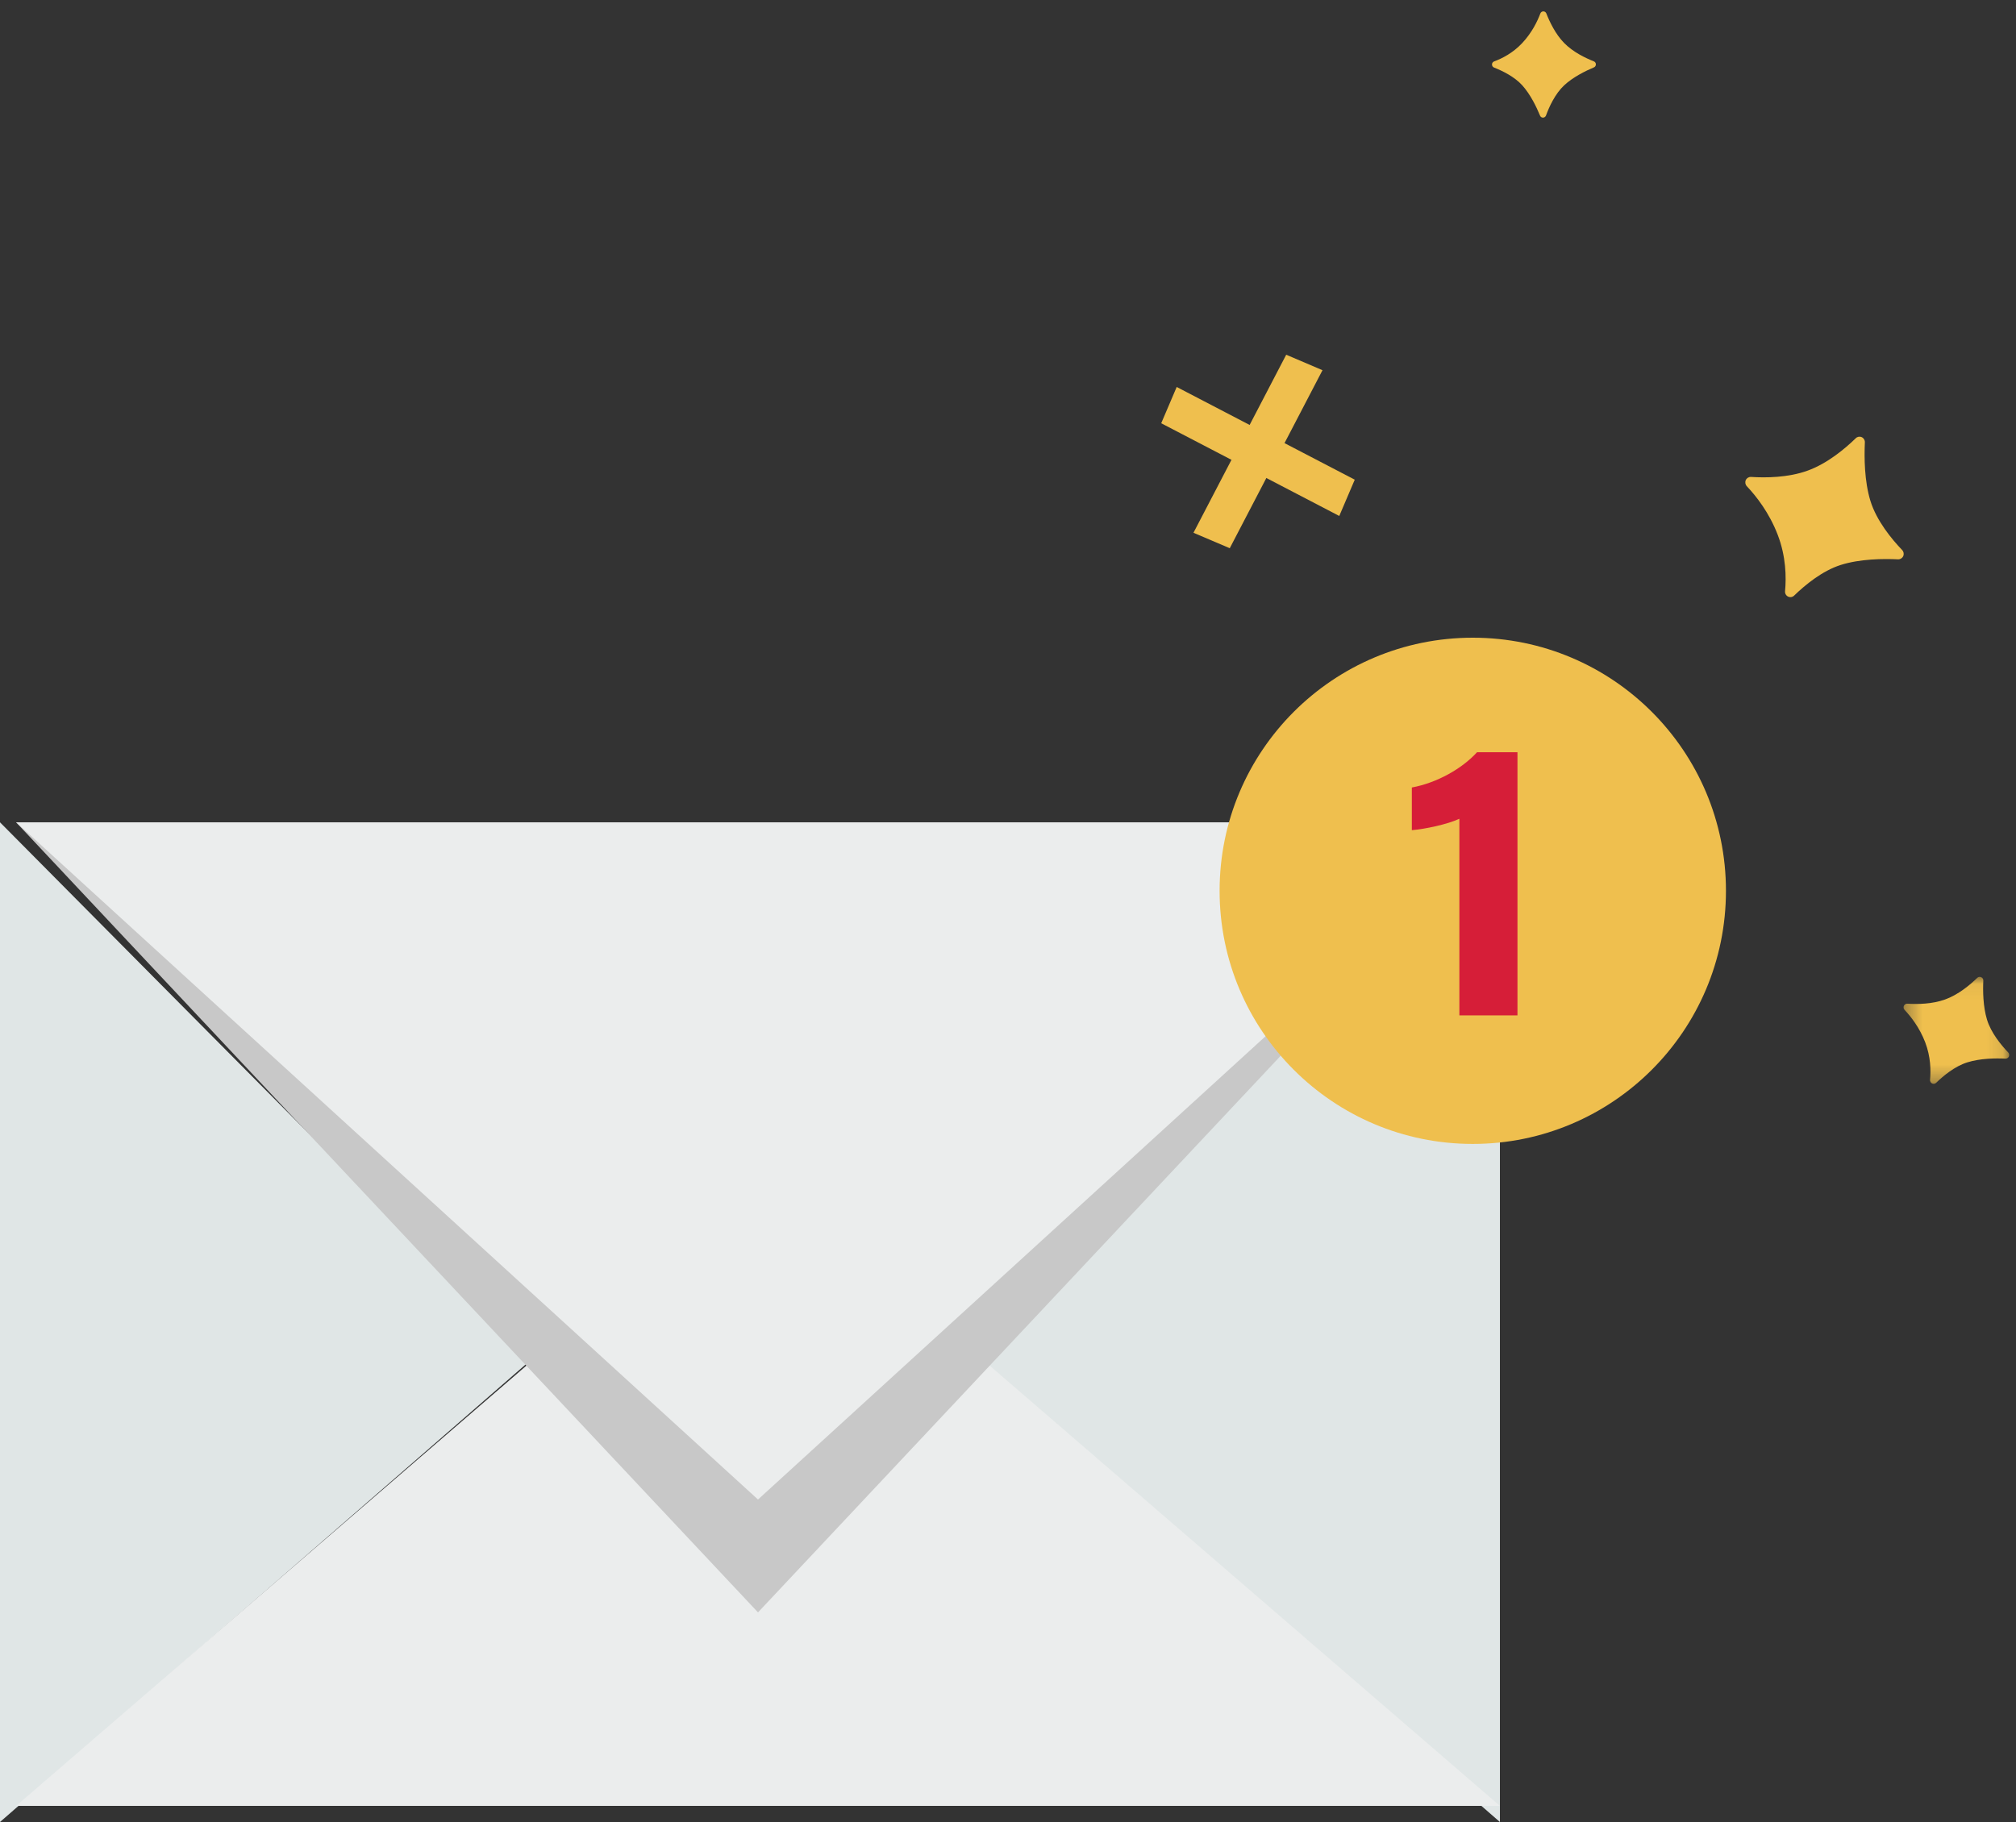 <svg xmlns="http://www.w3.org/2000/svg" xmlns:xlink="http://www.w3.org/1999/xlink" width="125" height="113" viewBox="0 0 125 113">
    <rect x="0" y="0" width="125" height="113" fill="#333333" stroke="none"/>
    <defs>
        <path id="rqnjksswya" d="M0.339 0.052L6.889 0.052 6.889 6.689 0.339 6.689z"/>
    </defs>
    <g fill="none" fill-rule="evenodd">
        <g>
            <g>
                <g>
                    <g>
                        <path fill="#E0E6E6" d="M60.28 84.268L93.28 113 93.28 51zM.28 113L33.28 84.268.28 51z" transform="translate(-1103 -2335) translate(-2 2197) translate(1020 138) translate(84.72)"/>
                        <path fill="#EBEDED" d="M60.834 84L33.728 84.002 33.726 84 1.28 112 93.28 112 60.836 84z" transform="translate(-1103 -2335) translate(-2 2197) translate(1020 138) translate(84.72)"/>
                        <path fill="#C8C8C8" d="M1.28 51L47.279 100 93.28 51z" transform="translate(-1103 -2335) translate(-2 2197) translate(1020 138) translate(84.72)"/>
                        <path fill="#EBEDED" d="M1.28 51L47.279 93 93.28 51z" transform="translate(-1103 -2335) translate(-2 2197) translate(1020 138) translate(84.72)"/>
                        <g>
                            <path fill="#EFBF4E" d="M32.016 16.248c0 8.669-7.029 15.698-15.698 15.698S.62 24.916.62 16.248C.62 7.578 7.65.55 16.318.55c8.67 0 15.698 7.029 15.698 15.698" transform="translate(-1103 -2335) translate(-2 2197) translate(1020 138) translate(84.72) translate(75.28 39)"/>
                            <path fill="#D61E38" d="M15.487 23.97V11.78c-.754.35-2.133.639-2.947.707V9.84c1.546-.284 3.109-1.162 4.044-2.188h2.505v16.32h-3.602z" transform="translate(-1103 -2335) translate(-2 2197) translate(1020 138) translate(84.72) translate(75.28 39)"/>
                        </g>
                        <path fill="#EFBF4E" d="M84.28 29.75L83.32 32 72.28 26.25 73.24 24z" transform="translate(-1103 -2335) translate(-2 2197) translate(1020 138) translate(84.72)"/>
                        <path fill="#EFBF4E" d="M82.28 22.96L76.53 34 74.28 33.042 80.03 22z" transform="translate(-1103 -2335) translate(-2 2197) translate(1020 138) translate(84.72)"/>
                        <g>
                            <path fill="#EFBF4E" d="M16.308 30.153c-.094-.1-.119-.25-.062-.378.058-.127.187-.203.323-.196.91.06 2.299.046 3.498-.386 1.233-.441 2.34-1.373 3-2.016.098-.096.245-.121.368-.063.125.057.202.186.194.324-.043.935-.032 2.402.344 3.626.38 1.235 1.319 2.371 1.968 3.05.097.1.123.249.067.376-.057.126-.184.205-.32.2-.92-.045-2.357-.031-3.558.349-1.149.365-2.212 1.246-2.888 1.901-.1.098-.25.121-.376.06-.125-.062-.199-.196-.185-.338.079-.863.062-2.151-.456-3.495-.527-1.372-1.333-2.397-1.917-3.014" transform="translate(-1103 -2335) translate(-2 2197) translate(1020 138) translate(84.72) translate(92.28)"/>
                            <g transform="translate(-1103 -2335) translate(-2 2197) translate(1020 138) translate(84.72) translate(92.28) translate(25.689 60.531)">
                                <mask id="5zmj616ckb" fill="#fff">
                                    <use xlink:href="#rqnjksswya"/>
                                </mask>
                                <path fill="#EFBF4E" d="M.401 2.1c-.064-.067-.08-.167-.041-.252.037-.084.124-.136.215-.13.608.038 1.532.03 2.333-.26.823-.293 1.56-.913 2-1.342.066-.065.164-.082.246-.042.083.038.134.123.13.215-.03.624-.02 1.602.229 2.418.253.824.88 1.582 1.314 2.034.063.067.08.167.044.251-.038.085-.123.136-.214.133-.614-.03-1.571-.02-2.372.234-.767.242-1.477.83-1.927 1.267-.068.066-.166.081-.251.04-.083-.042-.132-.132-.125-.226.055-.574.042-1.434-.302-2.33C1.329 3.196.79 2.512.401 2.1" mask="url(#5zmj616ckb)"/>
                            </g>
                            <path fill="#EFBF4E" d="M3.507.836c.03-.078.104-.13.185-.13.084 0 .157.05.187.128.203.517.563 1.28 1.102 1.83.551.567 1.331.938 1.841 1.14.078.028.129.103.129.186.002.082-.047.159-.123.19-.51.215-1.29.595-1.847 1.115-.561.527-.928 1.333-1.122 1.867-.03.079-.102.13-.185.133-.082 0-.157-.05-.187-.127-.212-.519-.588-1.306-1.098-1.873-.487-.54-1.23-.9-1.753-1.106C.56 4.16.508 4.082.51 3.997c0-.084.053-.16.132-.188.48-.177 1.163-.517 1.747-1.144.599-.642.939-1.349 1.118-1.829" transform="translate(-1103 -2335) translate(-2 2197) translate(1020 138) translate(84.72) translate(92.28)"/>
                        </g>
                    </g>
                </g>
            </g>
        </g>
    </g>
</svg>
